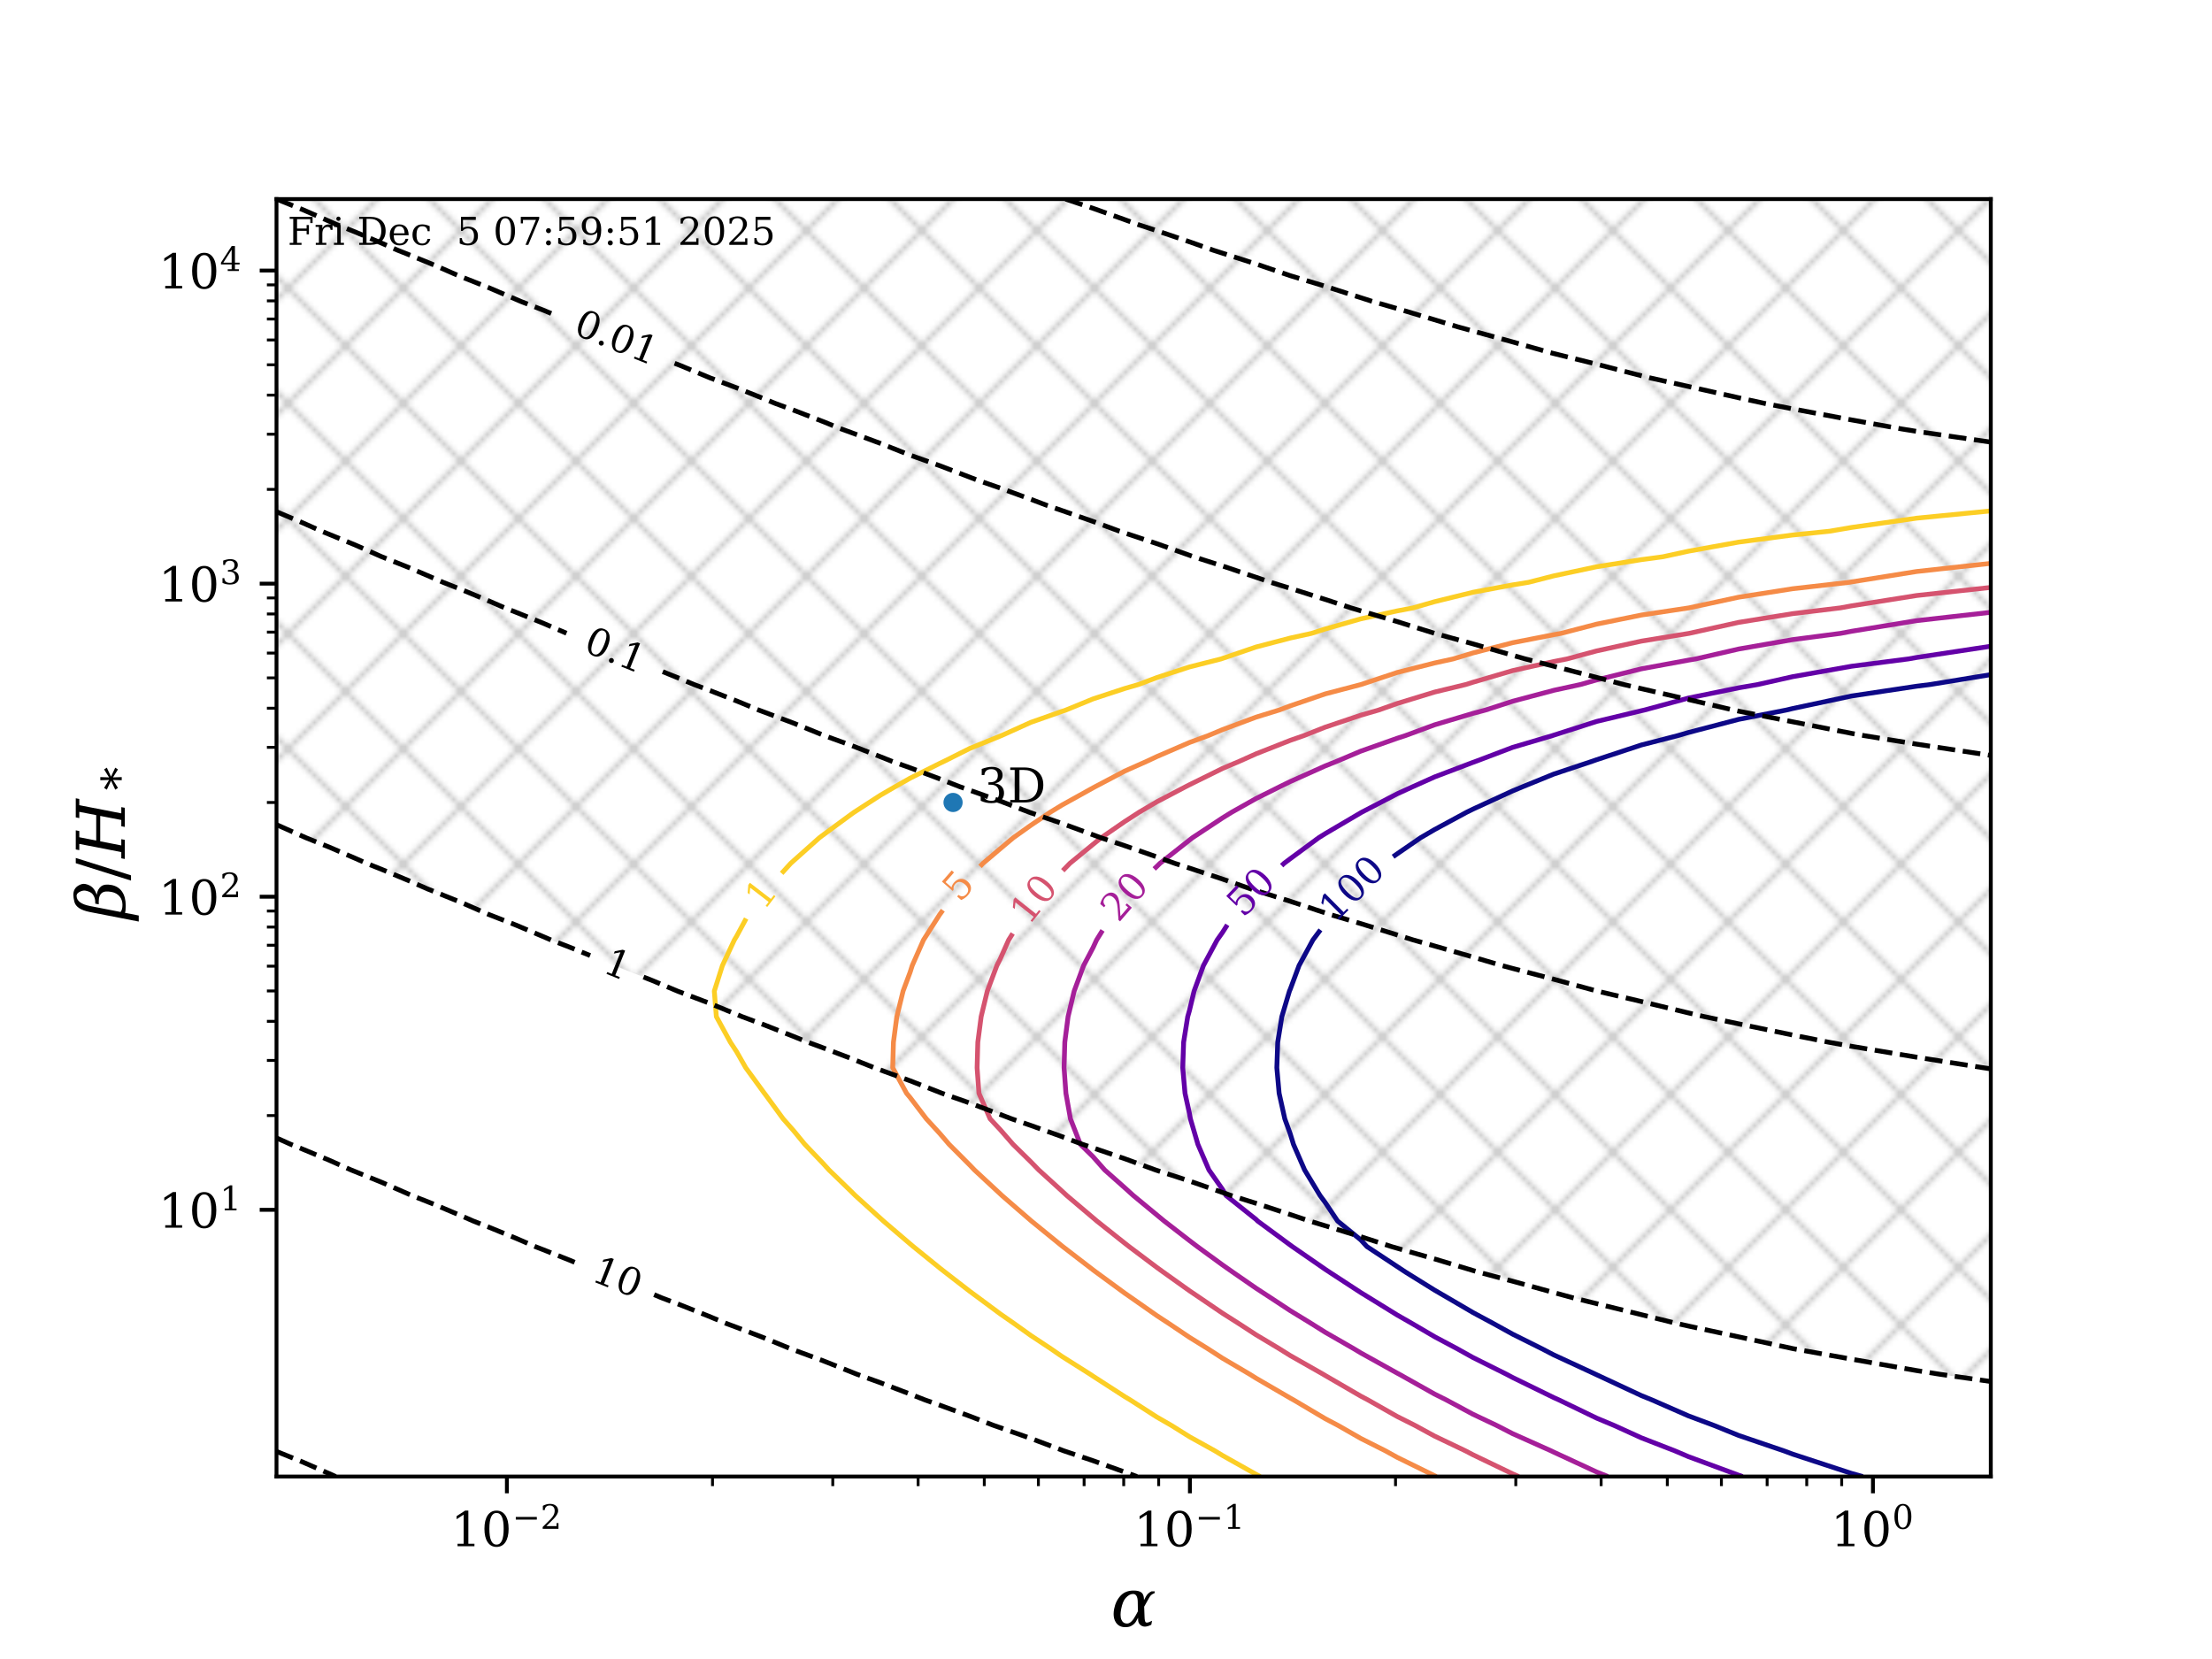 <?xml version="1.0" encoding="utf-8" standalone="no"?>
<!DOCTYPE svg PUBLIC "-//W3C//DTD SVG 1.1//EN"
  "http://www.w3.org/Graphics/SVG/1.1/DTD/svg11.dtd">
<!-- Created with matplotlib (https://matplotlib.org/) -->
<svg height="345.6pt" version="1.1" viewBox="0 0 460.8 345.6" width="460.8pt" xmlns="http://www.w3.org/2000/svg" xmlns:xlink="http://www.w3.org/1999/xlink">
 <defs>
  <style type="text/css">*{stroke-linecap:butt;stroke-linejoin:round;}</style>
 </defs>
 <g id="figure_1">
  <g id="patch_1">
   <path d="M 0 345.6 
L 460.8 345.6 
L 460.8 0 
L 0 0 
z
" style="fill:#ffffff;"/>
  </g>
  <g id="axes_1">
   <g id="patch_2">
    <path d="M 57.6 307.584 
L 414.72 307.584 
L 414.72 41.472 
L 57.6 41.472 
z
" style="fill:#ffffff;"/>
   </g>
   <g id="PathCollection_1">
    <path clip-path="url(#pdc8f34bbc0)" d="M 63.045 41.472 
L 68.513 41.472 
L 74 41.472 
L 79.506 41.472 
L 85.035 41.472 
L 90.587 41.472 
L 96.159 41.472 
L 101.757 41.472 
L 107.38 41.472 
L 113.03 41.472 
L 118.707 41.472 
L 124.416 41.472 
L 130.154 41.472 
L 135.924 41.472 
L 141.727 41.472 
L 147.566 41.472 
L 153.442 41.472 
L 159.357 41.472 
L 165.312 41.472 
L 171.311 41.472 
L 177.355 41.472 
L 183.447 41.472 
L 189.59 41.472 
L 195.786 41.472 
L 202.04 41.472 
L 208.354 41.472 
L 214.733 41.472 
L 221.181 41.472 
L 227.704 41.472 
L 234.307 41.472 
L 240.997 41.472 
L 247.782 41.472 
L 254.669 41.472 
L 261.669 41.472 
L 268.793 41.472 
L 276.056 41.472 
L 283.473 41.472 
L 291.062 41.472 
L 298.847 41.472 
L 306.855 41.472 
L 315.12 41.472 
L 323.683 41.472 
L 332.597 41.472 
L 341.928 41.472 
L 351.764 41.472 
L 362.219 41.472 
L 373.453 41.472 
L 385.692 41.472 
L 399.27 41.472 
L 414.72 41.472 
L 414.72 46.794 
L 414.72 52.116 
L 414.72 57.439 
L 414.72 62.761 
L 414.72 68.083 
L 414.72 73.405 
L 414.72 78.728 
L 414.72 84.05 
L 414.72 89.372 
L 414.72 94.694 
L 414.72 100.017 
L 414.72 105.339 
L 414.72 110.661 
L 414.72 115.983 
L 414.72 121.306 
L 414.72 126.628 
L 414.72 131.95 
L 414.72 137.272 
L 414.72 142.595 
L 414.72 147.917 
L 414.72 153.239 
L 414.72 158.561 
L 414.72 163.884 
L 414.72 169.206 
L 414.72 174.528 
L 414.72 179.85 
L 414.72 185.172 
L 414.72 190.495 
L 414.72 195.817 
L 414.72 201.139 
L 414.72 206.461 
L 414.72 211.784 
L 414.72 217.106 
L 414.72 222.428 
L 414.72 227.75 
L 414.72 233.073 
L 414.72 238.395 
L 414.72 243.717 
L 414.72 249.039 
L 414.72 254.362 
L 414.72 259.684 
L 414.72 265.006 
L 414.72 270.328 
L 414.72 275.651 
L 414.72 280.973 
L 414.72 286.295 
L 414.72 287.793 
L 404.19 286.295 
L 399.27 285.517 
L 385.692 283.135 
L 373.646 280.973 
L 373.453 280.934 
L 362.219 278.494 
L 351.764 276.246 
L 349.096 275.651 
L 341.928 273.87 
L 332.597 271.567 
L 327.571 270.328 
L 323.683 269.263 
L 315.12 266.904 
L 307.982 265.006 
L 306.855 264.673 
L 298.847 262.256 
L 291.062 260.03 
L 289.867 259.684 
L 283.473 257.625 
L 276.056 255.344 
L 272.807 254.362 
L 268.793 253.011 
L 261.669 250.675 
L 256.459 249.039 
L 254.669 248.415 
L 247.782 246.021 
L 240.997 243.815 
L 240.698 243.717 
L 234.307 241.383 
L 227.704 239.124 
L 225.539 238.395 
L 221.181 236.763 
L 214.733 234.448 
L 210.74 233.073 
L 208.354 232.159 
L 202.04 229.788 
L 196.241 227.75 
L 195.786 227.573 
L 189.59 225.144 
L 183.447 222.906 
L 182.122 222.428 
L 177.355 220.517 
L 171.311 218.224 
L 168.259 217.106 
L 165.312 215.906 
L 159.357 213.558 
L 154.582 211.784 
L 153.442 211.313 
L 147.566 208.907 
L 141.727 206.69 
L 141.122 206.461 
L 135.924 204.273 
L 130.154 202.002 
L 127.9 201.139 
L 124.416 199.656 
L 118.707 197.33 
L 114.799 195.817 
L 113.03 195.056 
L 107.38 192.673 
L 101.805 190.495 
L 101.757 190.474 
L 96.159 188.032 
L 90.587 185.783 
L 89.044 185.172 
L 85.035 183.408 
L 79.506 181.104 
L 76.364 179.85 
L 74 178.802 
L 68.513 176.441 
L 63.752 174.528 
L 63.045 174.212 
L 57.6 171.794 
L 57.6 169.206 
L 57.6 163.884 
L 57.6 158.561 
L 57.6 153.239 
L 57.6 147.917 
L 57.6 142.595 
L 57.6 137.272 
L 57.6 131.95 
L 57.6 126.628 
L 57.6 121.306 
L 57.6 115.983 
L 57.6 110.661 
L 57.6 105.339 
L 57.6 100.017 
L 57.6 94.694 
L 57.6 89.372 
L 57.6 84.05 
L 57.6 78.728 
L 57.6 73.405 
L 57.6 68.083 
L 57.6 62.761 
L 57.6 57.439 
L 57.6 52.116 
L 57.6 46.794 
L 57.6 41.472 
z
" style="fill:url(#h9674d4e96c);fill-opacity:0.2;"/>
   </g>
   <g id="matplotlib.axis_1">
    <g id="xtick_1">
     <g id="line2d_1">
      <defs>
       <path d="M 0 0 
L 0 3.5 
" id="maedacd4c86" style="stroke:#000000;stroke-width:0.8;"/>
      </defs>
      <g>
       <use style="stroke:#000000;stroke-width:0.8;" x="105.594" xlink:href="#maedacd4c86" y="307.584"/>
      </g>
     </g>
     <g id="text_1">
      <!-- $10^{-2}$ -->
      <g transform="translate(93.894 322.182)scale(0.1 -0.1)">
       <defs>
        <path d="M 14.203 0 
L 14.203 5.172 
L 26.906 5.172 
L 26.906 65.828 
L 12.203 56.297 
L 12.203 62.703 
L 29.984 74.219 
L 36.719 74.219 
L 36.719 5.172 
L 49.422 5.172 
L 49.422 0 
z
" id="DejaVuSerif-49"/>
        <path d="M 31.781 3.422 
Q 39.266 3.422 42.969 11.625 
Q 46.688 19.828 46.688 36.375 
Q 46.688 52.984 42.969 61.188 
Q 39.266 69.391 31.781 69.391 
Q 24.312 69.391 20.594 61.188 
Q 16.891 52.984 16.891 36.375 
Q 16.891 19.828 20.594 11.625 
Q 24.312 3.422 31.781 3.422 
z
M 31.781 -1.422 
Q 19.922 -1.422 13.25 8.531 
Q 6.594 18.5 6.594 36.375 
Q 6.594 54.297 13.25 64.25 
Q 19.922 74.219 31.781 74.219 
Q 43.703 74.219 50.344 64.25 
Q 56.984 54.297 56.984 36.375 
Q 56.984 18.5 50.344 8.531 
Q 43.703 -1.422 31.781 -1.422 
z
" id="DejaVuSerif-48"/>
        <path d="M 10.594 35.297 
L 73.188 35.297 
L 73.188 27.391 
L 10.594 27.391 
z
" id="DejaVuSerif-8722"/>
        <path d="M 12.797 55.516 
L 7.328 55.516 
L 7.328 68.5 
Q 12.547 71.297 17.844 72.75 
Q 23.141 74.219 28.219 74.219 
Q 39.594 74.219 46.188 68.703 
Q 52.781 63.188 52.781 53.719 
Q 52.781 43.016 37.844 28.125 
Q 36.672 27 36.078 26.422 
L 17.672 8.016 
L 48.094 8.016 
L 48.094 17 
L 53.812 17 
L 53.812 0 
L 6.781 0 
L 6.781 5.328 
L 28.906 27.391 
Q 36.234 34.719 39.359 40.844 
Q 42.484 46.969 42.484 53.719 
Q 42.484 61.078 38.641 65.234 
Q 34.812 69.391 28.078 69.391 
Q 21.094 69.391 17.281 65.922 
Q 13.484 62.453 12.797 55.516 
z
" id="DejaVuSerif-50"/>
       </defs>
       <use transform="translate(0 0.713)" xlink:href="#DejaVuSerif-49"/>
       <use transform="translate(63.623 0.713)" xlink:href="#DejaVuSerif-48"/>
       <use transform="translate(128.154 37.047)scale(0.7)" xlink:href="#DejaVuSerif-8722"/>
       <use transform="translate(186.807 37.047)scale(0.7)" xlink:href="#DejaVuSerif-50"/>
      </g>
     </g>
    </g>
    <g id="xtick_2">
     <g id="line2d_2">
      <g>
       <use style="stroke:#000000;stroke-width:0.8;" x="247.88" xlink:href="#maedacd4c86" y="307.584"/>
      </g>
     </g>
     <g id="text_2">
      <!-- $10^{-1}$ -->
      <g transform="translate(236.18 322.182)scale(0.1 -0.1)">
       <use transform="translate(0 0.713)" xlink:href="#DejaVuSerif-49"/>
       <use transform="translate(63.623 0.713)" xlink:href="#DejaVuSerif-48"/>
       <use transform="translate(128.154 37.047)scale(0.7)" xlink:href="#DejaVuSerif-8722"/>
       <use transform="translate(186.807 37.047)scale(0.7)" xlink:href="#DejaVuSerif-49"/>
      </g>
     </g>
    </g>
    <g id="xtick_3">
     <g id="line2d_3">
      <g>
       <use style="stroke:#000000;stroke-width:0.8;" x="390.167" xlink:href="#maedacd4c86" y="307.584"/>
      </g>
     </g>
     <g id="text_3">
      <!-- $10^{0}$ -->
      <g transform="translate(381.367 322.182)scale(0.1 -0.1)">
       <use transform="translate(0 0.713)" xlink:href="#DejaVuSerif-49"/>
       <use transform="translate(63.623 0.713)" xlink:href="#DejaVuSerif-48"/>
       <use transform="translate(128.154 37.047)scale(0.7)" xlink:href="#DejaVuSerif-48"/>
      </g>
     </g>
    </g>
    <g id="xtick_4">
     <g id="line2d_4">
      <defs>
       <path d="M 0 0 
L 0 2 
" id="mc3079b7731" style="stroke:#000000;stroke-width:0.6;"/>
      </defs>
      <g>
       <use style="stroke:#000000;stroke-width:0.6;" x="148.426" xlink:href="#mc3079b7731" y="307.584"/>
      </g>
     </g>
    </g>
    <g id="xtick_5">
     <g id="line2d_5">
      <g>
       <use style="stroke:#000000;stroke-width:0.6;" x="173.482" xlink:href="#mc3079b7731" y="307.584"/>
      </g>
     </g>
    </g>
    <g id="xtick_6">
     <g id="line2d_6">
      <g>
       <use style="stroke:#000000;stroke-width:0.6;" x="191.259" xlink:href="#mc3079b7731" y="307.584"/>
      </g>
     </g>
    </g>
    <g id="xtick_7">
     <g id="line2d_7">
      <g>
       <use style="stroke:#000000;stroke-width:0.6;" x="205.048" xlink:href="#mc3079b7731" y="307.584"/>
      </g>
     </g>
    </g>
    <g id="xtick_8">
     <g id="line2d_8">
      <g>
       <use style="stroke:#000000;stroke-width:0.6;" x="216.314" xlink:href="#mc3079b7731" y="307.584"/>
      </g>
     </g>
    </g>
    <g id="xtick_9">
     <g id="line2d_9">
      <g>
       <use style="stroke:#000000;stroke-width:0.6;" x="225.84" xlink:href="#mc3079b7731" y="307.584"/>
      </g>
     </g>
    </g>
    <g id="xtick_10">
     <g id="line2d_10">
      <g>
       <use style="stroke:#000000;stroke-width:0.6;" x="234.091" xlink:href="#mc3079b7731" y="307.584"/>
      </g>
     </g>
    </g>
    <g id="xtick_11">
     <g id="line2d_11">
      <g>
       <use style="stroke:#000000;stroke-width:0.6;" x="241.37" xlink:href="#mc3079b7731" y="307.584"/>
      </g>
     </g>
    </g>
    <g id="xtick_12">
     <g id="line2d_12">
      <g>
       <use style="stroke:#000000;stroke-width:0.6;" x="290.713" xlink:href="#mc3079b7731" y="307.584"/>
      </g>
     </g>
    </g>
    <g id="xtick_13">
     <g id="line2d_13">
      <g>
       <use style="stroke:#000000;stroke-width:0.6;" x="315.768" xlink:href="#mc3079b7731" y="307.584"/>
      </g>
     </g>
    </g>
    <g id="xtick_14">
     <g id="line2d_14">
      <g>
       <use style="stroke:#000000;stroke-width:0.6;" x="333.546" xlink:href="#mc3079b7731" y="307.584"/>
      </g>
     </g>
    </g>
    <g id="xtick_15">
     <g id="line2d_15">
      <g>
       <use style="stroke:#000000;stroke-width:0.6;" x="347.335" xlink:href="#mc3079b7731" y="307.584"/>
      </g>
     </g>
    </g>
    <g id="xtick_16">
     <g id="line2d_16">
      <g>
       <use style="stroke:#000000;stroke-width:0.6;" x="358.601" xlink:href="#mc3079b7731" y="307.584"/>
      </g>
     </g>
    </g>
    <g id="xtick_17">
     <g id="line2d_17">
      <g>
       <use style="stroke:#000000;stroke-width:0.6;" x="368.127" xlink:href="#mc3079b7731" y="307.584"/>
      </g>
     </g>
    </g>
    <g id="xtick_18">
     <g id="line2d_18">
      <g>
       <use style="stroke:#000000;stroke-width:0.6;" x="376.378" xlink:href="#mc3079b7731" y="307.584"/>
      </g>
     </g>
    </g>
    <g id="xtick_19">
     <g id="line2d_19">
      <g>
       <use style="stroke:#000000;stroke-width:0.6;" x="383.657" xlink:href="#mc3079b7731" y="307.584"/>
      </g>
     </g>
    </g>
    <g id="text_4">
     <!-- $\alpha$ -->
     <g transform="translate(231.4 338.9)scale(0.14 -0.14)">
      <defs>
       <path d="M 40.578 12.797 
L 37.594 7.375 
Q 35.297 3.219 30.078 0.484 
Q 26.859 -1.219 21.688 -1.219 
Q 21.531 -1.219 21.391 -1.219 
Q 11.766 -1.172 7.234 6.344 
Q 4.203 11.375 4.203 18.359 
Q 4.203 22.016 5.031 26.172 
Q 7.375 38.141 14.891 45.953 
Q 21.969 53.266 33.938 53.266 
Q 42.391 53.266 45.953 50 
Q 49.125 47.078 49.312 40.828 
L 49.359 39.016 
L 52.297 44.438 
Q 55.078 49.562 60.594 52.094 
L 65.531 52.094 
L 64.938 49.219 
Q 59.969 47.75 57.422 43.172 
L 49.656 29.297 
L 50.203 14.359 
Q 50.438 6.688 52.156 5.859 
Q 52.734 5.562 53.656 5.562 
Q 56.297 5.562 61.375 8.297 
L 60.25 2.391 
Q 54.828 -0.391 50.688 -0.391 
Q 46.344 -0.391 43.406 2.641 
Q 40.766 5.375 40.672 9.328 
z
M 40.328 22.359 
L 40.094 36.719 
Q 39.844 48.141 33.109 48.188 
Q 27.547 48.188 22.172 42.234 
Q 17.672 37.312 15.484 25.984 
Q 14.5 21.047 14.5 17.234 
Q 14.5 12.703 15.875 9.719 
Q 18.359 4.156 24.219 4.156 
Q 30.672 4.156 37.25 16.609 
z
" id="DejaVuSerif-Italic-945"/>
      </defs>
      <use transform="translate(0 0.734)" xlink:href="#DejaVuSerif-Italic-945"/>
     </g>
    </g>
   </g>
   <g id="matplotlib.axis_2">
    <g id="ytick_1">
     <g id="line2d_20">
      <defs>
       <path d="M 0 0 
L -3.5 0 
" id="m9b065143d2" style="stroke:#000000;stroke-width:0.8;"/>
      </defs>
      <g>
       <use style="stroke:#000000;stroke-width:0.8;" x="57.6" xlink:href="#m9b065143d2" y="252.026"/>
      </g>
     </g>
     <g id="text_5">
      <!-- $10^{1}$ -->
      <g transform="translate(33 255.825)scale(0.1 -0.1)">
       <use transform="translate(0 0.713)" xlink:href="#DejaVuSerif-49"/>
       <use transform="translate(63.623 0.713)" xlink:href="#DejaVuSerif-48"/>
       <use transform="translate(128.154 37.047)scale(0.7)" xlink:href="#DejaVuSerif-49"/>
      </g>
     </g>
    </g>
    <g id="ytick_2">
     <g id="line2d_21">
      <g>
       <use style="stroke:#000000;stroke-width:0.8;" x="57.6" xlink:href="#m9b065143d2" y="186.802"/>
      </g>
     </g>
     <g id="text_6">
      <!-- $10^{2}$ -->
      <g transform="translate(33 190.601)scale(0.1 -0.1)">
       <use transform="translate(0 0.713)" xlink:href="#DejaVuSerif-49"/>
       <use transform="translate(63.623 0.713)" xlink:href="#DejaVuSerif-48"/>
       <use transform="translate(128.154 37.047)scale(0.7)" xlink:href="#DejaVuSerif-50"/>
      </g>
     </g>
    </g>
    <g id="ytick_3">
     <g id="line2d_22">
      <g>
       <use style="stroke:#000000;stroke-width:0.8;" x="57.6" xlink:href="#m9b065143d2" y="121.579"/>
      </g>
     </g>
     <g id="text_7">
      <!-- $10^{3}$ -->
      <g transform="translate(33 125.378)scale(0.1 -0.1)">
       <defs>
        <path d="M 9.719 69.828 
Q 15.438 71.969 20.672 73.094 
Q 25.922 74.219 30.516 74.219 
Q 41.219 74.219 47.219 69.594 
Q 53.219 64.984 53.219 56.781 
Q 53.219 50.203 49.062 45.781 
Q 44.922 41.359 37.312 39.797 
Q 46.297 38.531 51.25 33.281 
Q 56.203 28.031 56.203 19.672 
Q 56.203 9.469 49.344 4.016 
Q 42.484 -1.422 29.594 -1.422 
Q 23.875 -1.422 18.422 -0.188 
Q 12.984 1.031 7.625 3.516 
L 7.625 17.672 
L 13.094 17.672 
Q 13.578 10.641 17.828 7.031 
Q 22.078 3.422 29.781 3.422 
Q 37.25 3.422 41.578 7.734 
Q 45.906 12.062 45.906 19.578 
Q 45.906 28.172 41.453 32.594 
Q 37.016 37.016 28.422 37.016 
L 23.781 37.016 
L 23.781 42 
L 26.219 42 
Q 34.766 42 39.031 45.531 
Q 43.312 49.078 43.312 56.203 
Q 43.312 62.594 39.797 65.984 
Q 36.281 69.391 29.688 69.391 
Q 23.094 69.391 19.453 66.266 
Q 15.828 63.141 15.188 56.984 
L 9.719 56.984 
z
" id="DejaVuSerif-51"/>
       </defs>
       <use transform="translate(0 0.713)" xlink:href="#DejaVuSerif-49"/>
       <use transform="translate(63.623 0.713)" xlink:href="#DejaVuSerif-48"/>
       <use transform="translate(128.154 37.047)scale(0.7)" xlink:href="#DejaVuSerif-51"/>
      </g>
     </g>
    </g>
    <g id="ytick_4">
     <g id="line2d_23">
      <g>
       <use style="stroke:#000000;stroke-width:0.8;" x="57.6" xlink:href="#m9b065143d2" y="56.355"/>
      </g>
     </g>
     <g id="text_8">
      <!-- $10^{4}$ -->
      <g transform="translate(33 60.154)scale(0.1 -0.1)">
       <defs>
        <path d="M 34.906 24.703 
L 34.906 63.484 
L 10.016 24.703 
z
M 56.391 0 
L 23.188 0 
L 23.188 5.172 
L 34.906 5.172 
L 34.906 19.484 
L 3.078 19.484 
L 3.078 24.812 
L 35.016 74.219 
L 44.672 74.219 
L 44.672 24.703 
L 58.594 24.703 
L 58.594 19.484 
L 44.672 19.484 
L 44.672 5.172 
L 56.391 5.172 
z
" id="DejaVuSerif-52"/>
       </defs>
       <use transform="translate(0 0.713)" xlink:href="#DejaVuSerif-49"/>
       <use transform="translate(63.623 0.713)" xlink:href="#DejaVuSerif-48"/>
       <use transform="translate(128.154 37.047)scale(0.7)" xlink:href="#DejaVuSerif-52"/>
      </g>
     </g>
    </g>
    <g id="ytick_5">
     <g id="line2d_24">
      <defs>
       <path d="M 0 0 
L -2 0 
" id="ma722e36b66" style="stroke:#000000;stroke-width:0.6;"/>
      </defs>
      <g>
       <use style="stroke:#000000;stroke-width:0.6;" x="57.6" xlink:href="#ma722e36b66" y="232.391"/>
      </g>
     </g>
    </g>
    <g id="ytick_6">
     <g id="line2d_25">
      <g>
       <use style="stroke:#000000;stroke-width:0.6;" x="57.6" xlink:href="#ma722e36b66" y="220.906"/>
      </g>
     </g>
    </g>
    <g id="ytick_7">
     <g id="line2d_26">
      <g>
       <use style="stroke:#000000;stroke-width:0.6;" x="57.6" xlink:href="#ma722e36b66" y="212.757"/>
      </g>
     </g>
    </g>
    <g id="ytick_8">
     <g id="line2d_27">
      <g>
       <use style="stroke:#000000;stroke-width:0.6;" x="57.6" xlink:href="#ma722e36b66" y="206.436"/>
      </g>
     </g>
    </g>
    <g id="ytick_9">
     <g id="line2d_28">
      <g>
       <use style="stroke:#000000;stroke-width:0.6;" x="57.6" xlink:href="#ma722e36b66" y="201.272"/>
      </g>
     </g>
    </g>
    <g id="ytick_10">
     <g id="line2d_29">
      <g>
       <use style="stroke:#000000;stroke-width:0.6;" x="57.6" xlink:href="#ma722e36b66" y="196.905"/>
      </g>
     </g>
    </g>
    <g id="ytick_11">
     <g id="line2d_30">
      <g>
       <use style="stroke:#000000;stroke-width:0.6;" x="57.6" xlink:href="#ma722e36b66" y="193.123"/>
      </g>
     </g>
    </g>
    <g id="ytick_12">
     <g id="line2d_31">
      <g>
       <use style="stroke:#000000;stroke-width:0.6;" x="57.6" xlink:href="#ma722e36b66" y="189.787"/>
      </g>
     </g>
    </g>
    <g id="ytick_13">
     <g id="line2d_32">
      <g>
       <use style="stroke:#000000;stroke-width:0.6;" x="57.6" xlink:href="#ma722e36b66" y="167.168"/>
      </g>
     </g>
    </g>
    <g id="ytick_14">
     <g id="line2d_33">
      <g>
       <use style="stroke:#000000;stroke-width:0.6;" x="57.6" xlink:href="#ma722e36b66" y="155.683"/>
      </g>
     </g>
    </g>
    <g id="ytick_15">
     <g id="line2d_34">
      <g>
       <use style="stroke:#000000;stroke-width:0.6;" x="57.6" xlink:href="#ma722e36b66" y="147.534"/>
      </g>
     </g>
    </g>
    <g id="ytick_16">
     <g id="line2d_35">
      <g>
       <use style="stroke:#000000;stroke-width:0.6;" x="57.6" xlink:href="#ma722e36b66" y="141.213"/>
      </g>
     </g>
    </g>
    <g id="ytick_17">
     <g id="line2d_36">
      <g>
       <use style="stroke:#000000;stroke-width:0.6;" x="57.6" xlink:href="#ma722e36b66" y="136.048"/>
      </g>
     </g>
    </g>
    <g id="ytick_18">
     <g id="line2d_37">
      <g>
       <use style="stroke:#000000;stroke-width:0.6;" x="57.6" xlink:href="#ma722e36b66" y="131.682"/>
      </g>
     </g>
    </g>
    <g id="ytick_19">
     <g id="line2d_38">
      <g>
       <use style="stroke:#000000;stroke-width:0.6;" x="57.6" xlink:href="#ma722e36b66" y="127.899"/>
      </g>
     </g>
    </g>
    <g id="ytick_20">
     <g id="line2d_39">
      <g>
       <use style="stroke:#000000;stroke-width:0.6;" x="57.6" xlink:href="#ma722e36b66" y="124.563"/>
      </g>
     </g>
    </g>
    <g id="ytick_21">
     <g id="line2d_40">
      <g>
       <use style="stroke:#000000;stroke-width:0.6;" x="57.6" xlink:href="#ma722e36b66" y="101.944"/>
      </g>
     </g>
    </g>
    <g id="ytick_22">
     <g id="line2d_41">
      <g>
       <use style="stroke:#000000;stroke-width:0.6;" x="57.6" xlink:href="#ma722e36b66" y="90.459"/>
      </g>
     </g>
    </g>
    <g id="ytick_23">
     <g id="line2d_42">
      <g>
       <use style="stroke:#000000;stroke-width:0.6;" x="57.6" xlink:href="#ma722e36b66" y="82.31"/>
      </g>
     </g>
    </g>
    <g id="ytick_24">
     <g id="line2d_43">
      <g>
       <use style="stroke:#000000;stroke-width:0.6;" x="57.6" xlink:href="#ma722e36b66" y="75.989"/>
      </g>
     </g>
    </g>
    <g id="ytick_25">
     <g id="line2d_44">
      <g>
       <use style="stroke:#000000;stroke-width:0.6;" x="57.6" xlink:href="#ma722e36b66" y="70.825"/>
      </g>
     </g>
    </g>
    <g id="ytick_26">
     <g id="line2d_45">
      <g>
       <use style="stroke:#000000;stroke-width:0.6;" x="57.6" xlink:href="#ma722e36b66" y="66.458"/>
      </g>
     </g>
    </g>
    <g id="ytick_27">
     <g id="line2d_46">
      <g>
       <use style="stroke:#000000;stroke-width:0.6;" x="57.6" xlink:href="#ma722e36b66" y="62.676"/>
      </g>
     </g>
    </g>
    <g id="ytick_28">
     <g id="line2d_47">
      <g>
       <use style="stroke:#000000;stroke-width:0.6;" x="57.6" xlink:href="#ma722e36b66" y="59.34"/>
      </g>
     </g>
    </g>
    <g id="text_9">
     <!-- $ \beta/H_* $ -->
     <g transform="translate(26.06 191.538)rotate(-90)scale(0.14 -0.14)">
      <defs>
       <path d="M 11.141 6.297 
Q 14.5 3.422 21.688 3.422 
Q 29.156 3.422 34.297 7.734 
Q 39.453 12.062 40.922 19.578 
Q 42.922 29.781 39.312 34.188 
Q 35.641 38.719 27.156 38.719 
L 22.516 38.719 
L 23.531 43.953 
L 25.984 43.953 
Q 32.172 43.953 37.156 47.469 
Q 41.266 50.438 42.781 58.203 
Q 43.406 61.578 41.891 65.438 
Q 39.359 71.828 34.812 71.688 
Q 23.781 71.344 20.016 51.859 
z
M -3.125 -20.797 
L 11.031 51.859 
Q 14.984 72.312 26.469 75.047 
Q 32.625 76.516 36.625 76.516 
Q 45.75 76.516 50.203 69.344 
Q 53.766 63.672 52.781 58.797 
Q 51.422 51.859 47.219 47.75 
Q 43.062 43.703 36.625 41.75 
Q 45.266 40.484 49.266 35.156 
Q 53.219 29.891 51.234 19.672 
Q 49.266 9.469 41.328 4.016 
Q 33.406 -1.422 20.516 -1.422 
Q 12.594 -1.422 9.859 -0.297 
L 5.859 -20.797 
z
" id="DejaVuSerif-Italic-946"/>
       <path d="M 25.875 72.906 
L 33.688 72.906 
L 7.812 -9.281 
L 0 -9.281 
z
" id="DejaVuSerif-47"/>
       <path d="M -1.516 0 
L -0.531 5.172 
L 8.734 5.172 
L 20.906 67.672 
L 11.625 67.672 
L 12.641 72.906 
L 41.109 72.906 
L 40.094 67.672 
L 30.812 67.672 
L 25.922 42.484 
L 63.719 42.484 
L 68.609 67.672 
L 59.328 67.672 
L 60.359 72.906 
L 88.812 72.906 
L 87.797 67.672 
L 78.516 67.672 
L 66.359 5.172 
L 75.641 5.172 
L 74.656 0 
L 46.188 0 
L 47.172 5.172 
L 56.5 5.172 
L 62.547 36.531 
L 24.75 36.531 
L 18.656 5.172 
L 27.938 5.172 
L 26.953 0 
z
" id="DejaVuSerif-Italic-72"/>
       <path d="M 48.391 60.406 
L 29.297 51.516 
L 48.391 42.484 
L 44.672 36.719 
L 27.688 47.312 
L 28.328 28.719 
L 21.688 28.719 
L 22.312 47.312 
L 5.328 36.719 
L 1.609 42.484 
L 20.703 51.422 
L 1.609 60.406 
L 5.328 66.219 
L 22.312 55.609 
L 21.688 74.219 
L 28.328 74.219 
L 27.688 55.609 
L 44.672 66.219 
z
" id="DejaVuSerif-42"/>
      </defs>
      <use transform="translate(0 0.484)" xlink:href="#DejaVuSerif-Italic-946"/>
      <use transform="translate(57.812 0.484)" xlink:href="#DejaVuSerif-47"/>
      <use transform="translate(91.504 0.484)" xlink:href="#DejaVuSerif-Italic-72"/>
      <use transform="translate(191.986 -15.088)scale(0.7)" xlink:href="#DejaVuSerif-42"/>
     </g>
    </g>
   </g>
   <g id="LineCollection_1">
    <path clip-path="url(#pdc8f34bbc0)" d="M 262.524 307.584 
L 261.669 307.133 
L 254.669 303.199 
L 253.13 302.262 
L 247.782 299.291 
L 244.022 296.94 
L 240.997 295.198 
L 235.429 291.617 
L 234.307 290.946 
L 227.704 286.682 
L 227.127 286.295 
L 221.181 282.538 
L 218.917 280.973 
L 214.733 278.204 
L 211.161 275.651 
L 208.354 273.696 
L 203.817 270.328 
L 202.04 269.019 
L 196.855 265.006 
L 195.786 264.167 
L 190.259 259.684 
L 189.59 259.12 
L 184.024 254.362 
L 183.447 253.835 
L 178.16 249.039 
L 177.355 248.238 
L 172.692 243.717 
L 171.311 242.203 
L 167.664 238.395 
L 165.312 235.53 
L 163.145 233.073 
L 159.357 227.901 
L 159.235 227.75 
L 155.355 222.428 
L 153.442 219.08 
L 152.146 217.106 
L 149.23 211.784 
L 148.803 206.461 
L 150.495 201.139 
L 152.975 195.817 
L 153.442 195.044 
L 155.439 191.348 
" style="fill:none;stroke:#fcce25;"/>
    <path clip-path="url(#pdc8f34bbc0)" d="M 162.83 181.929 
L 164.72 179.85 
L 165.312 179.318 
L 170.68 174.528 
L 171.311 174.049 
L 177.355 169.608 
L 177.921 169.206 
L 183.447 165.632 
L 186.468 163.884 
L 189.59 162.113 
L 195.786 159.015 
L 196.742 158.561 
L 202.04 155.903 
L 208.354 153.344 
L 208.619 153.239 
L 214.733 150.482 
L 221.181 148.207 
L 222.043 147.917 
L 227.704 145.594 
L 234.307 143.423 
L 237.163 142.595 
L 240.997 141.148 
L 247.782 138.938 
L 254.355 137.272 
L 254.669 137.163 
L 261.669 134.779 
L 268.793 132.915 
L 273.185 131.95 
L 276.056 131.034 
L 283.473 128.918 
L 291.062 127.262 
L 294.397 126.628 
L 298.847 125.345 
L 306.855 123.379 
L 315.12 121.841 
L 318.425 121.306 
L 323.683 119.962 
L 332.597 118.066 
L 341.928 116.583 
L 346.411 115.983 
L 351.764 114.817 
L 362.219 112.928 
L 373.453 111.451 
L 381.141 110.661 
L 385.692 109.878 
L 399.27 107.944 
L 414.72 106.43 
" style="fill:none;stroke:#fcce25;"/>
   </g>
   <g id="LineCollection_2">
    <path clip-path="url(#pdc8f34bbc0)" d="M 299.205 307.584 
L 298.847 307.416 
L 291.062 303.592 
L 288.656 302.262 
L 283.473 299.649 
L 278.737 296.94 
L 276.056 295.528 
L 269.454 291.617 
L 268.793 291.253 
L 261.669 287.108 
L 260.367 286.295 
L 254.669 282.939 
L 251.63 280.973 
L 247.782 278.589 
L 243.411 275.651 
L 240.997 274.071 
L 235.656 270.328 
L 234.307 269.39 
L 228.326 265.006 
L 227.704 264.544 
L 221.396 259.684 
L 221.181 259.512 
L 214.857 254.362 
L 214.733 254.254 
L 208.714 249.039 
L 208.354 248.697 
L 202.988 243.717 
L 202.04 242.722 
L 197.719 238.395 
L 195.786 236.136 
L 192.975 233.073 
L 189.59 228.631 
L 188.854 227.75 
L 185.967 222.428 
L 186.121 217.106 
L 186.824 211.784 
L 188.128 206.461 
L 189.59 202.544 
L 190.035 201.139 
L 192.377 195.817 
L 195.766 190.495 
L 195.786 190.469 
L 196.411 189.618 
" style="fill:none;stroke:#f58b47;"/>
    <path clip-path="url(#pdc8f34bbc0)" d="M 204.163 180.492 
L 204.767 179.85 
L 208.354 176.813 
L 211.076 174.528 
L 214.733 171.922 
L 218.779 169.206 
L 221.181 167.738 
L 227.704 164.117 
L 228.138 163.884 
L 234.307 160.629 
L 238.963 158.561 
L 240.997 157.607 
L 247.782 154.677 
L 251.697 153.239 
L 254.669 151.998 
L 261.669 149.392 
L 266.459 147.917 
L 268.793 147.04 
L 276.056 144.554 
L 283.473 142.609 
L 283.531 142.595 
L 291.062 140.089 
L 298.847 138.111 
L 302.693 137.272 
L 306.855 136.021 
L 315.12 133.886 
L 323.683 132.216 
L 325.171 131.95 
L 332.597 130.02 
L 341.928 128.124 
L 351.764 126.641 
L 351.858 126.628 
L 362.219 124.403 
L 373.453 122.642 
L 385.239 121.306 
L 385.692 121.225 
L 399.27 119.054 
L 414.72 117.356 
" style="fill:none;stroke:#f58b47;"/>
   </g>
   <g id="LineCollection_3">
    <path clip-path="url(#pdc8f34bbc0)" d="M 316.374 307.584 
L 315.12 307.033 
L 306.855 303.061 
L 305.33 302.262 
L 298.847 299.165 
L 294.764 296.94 
L 291.062 295.082 
L 284.949 291.617 
L 283.473 290.838 
L 276.056 286.532 
L 275.662 286.295 
L 268.793 282.397 
L 266.518 280.973 
L 261.669 278.069 
L 257.957 275.651 
L 254.669 273.565 
L 249.913 270.328 
L 247.782 268.888 
L 242.339 265.006 
L 240.997 264.035 
L 235.206 259.684 
L 234.307 258.982 
L 228.497 254.362 
L 227.704 253.688 
L 222.216 249.039 
L 221.181 248.077 
L 216.384 243.717 
L 214.733 242.02 
L 211.041 238.395 
L 208.354 235.317 
L 206.255 233.073 
L 203.932 227.75 
L 203.547 222.428 
L 203.698 217.106 
L 204.389 211.784 
L 205.673 206.461 
L 207.666 201.139 
L 208.354 199.788 
L 210.118 195.817 
L 210.967 194.463 
" style="fill:none;stroke:#d5536f;"/>
    <path clip-path="url(#pdc8f34bbc0)" d="M 221.393 181.374 
L 222.873 179.85 
L 227.704 175.89 
L 229.384 174.528 
L 234.307 171.139 
L 237.294 169.206 
L 240.997 167.025 
L 246.991 163.884 
L 247.782 163.478 
L 254.669 160.083 
L 258.254 158.561 
L 261.669 157.03 
L 268.793 154.226 
L 271.627 153.239 
L 276.056 151.485 
L 283.473 148.991 
L 287.187 147.917 
L 291.062 146.55 
L 298.847 144.171 
L 305.353 142.595 
L 306.855 142.121 
L 315.12 139.7 
L 323.683 137.806 
L 326.407 137.272 
L 332.597 135.601 
L 341.928 133.557 
L 351.764 131.959 
L 351.824 131.95 
L 362.219 129.647 
L 373.453 127.832 
L 383.418 126.628 
L 385.692 126.211 
L 399.27 124.056 
L 414.72 122.371 
" style="fill:none;stroke:#d5536f;"/>
   </g>
   <g id="LineCollection_4">
    <path clip-path="url(#pdc8f34bbc0)" d="M 334.951 307.584 
L 332.597 306.636 
L 323.683 302.509 
L 323.178 302.262 
L 315.12 298.662 
L 311.765 296.94 
L 306.855 294.619 
L 301.267 291.617 
L 298.847 290.407 
L 291.525 286.295 
L 291.062 286.05 
L 283.473 281.833 
L 282.042 280.973 
L 276.056 277.53 
L 273.064 275.651 
L 268.793 273.04 
L 264.672 270.328 
L 261.669 268.367 
L 256.808 265.006 
L 254.669 263.505 
L 249.432 259.684 
L 247.782 258.432 
L 242.523 254.362 
L 240.997 253.101 
L 236.08 249.039 
L 234.307 247.432 
L 230.121 243.717 
L 227.704 240.973 
L 225.071 238.395 
L 222.994 233.073 
L 222.048 227.75 
L 221.666 222.428 
L 221.816 217.106 
L 222.5 211.784 
L 223.769 206.461 
L 225.739 201.139 
L 227.704 197.406 
L 228.435 195.817 
L 229.679 193.815 
" style="fill:none;stroke:#a51f99;"/>
    <path clip-path="url(#pdc8f34bbc0)" d="M 240.442 181.015 
L 240.997 180.483 
L 241.637 179.85 
L 247.782 175.007 
L 248.398 174.528 
L 254.669 170.389 
L 256.582 169.206 
L 261.669 166.342 
L 266.596 163.884 
L 268.793 162.809 
L 276.056 159.56 
L 278.549 158.561 
L 283.473 156.478 
L 291.062 153.794 
L 292.77 153.239 
L 298.847 150.994 
L 306.855 148.607 
L 309.454 147.917 
L 315.12 146.082 
L 323.683 143.804 
L 329.242 142.595 
L 332.597 141.644 
L 341.928 139.327 
L 351.764 137.514 
L 353.212 137.272 
L 362.219 135.198 
L 373.453 133.243 
L 383.369 131.95 
L 385.692 131.51 
L 399.27 129.29 
L 414.72 127.553 
" style="fill:none;stroke:#a51f99;"/>
   </g>
   <g id="LineCollection_5">
    <path clip-path="url(#pdc8f34bbc0)" d="M 363.01 307.584 
L 362.219 307.319 
L 351.764 303.458 
L 348.96 302.262 
L 341.928 299.527 
L 336.239 296.94 
L 332.597 295.415 
L 324.727 291.617 
L 323.683 291.148 
L 315.12 286.963 
L 313.858 286.295 
L 306.855 282.802 
L 303.568 280.973 
L 298.847 278.458 
L 294.056 275.651 
L 291.062 273.943 
L 285.209 270.328 
L 283.473 269.264 
L 276.948 265.006 
L 276.056 264.415 
L 269.219 259.684 
L 268.793 259.378 
L 261.988 254.362 
L 261.669 254.039 
L 255.401 249.039 
L 254.669 247.766 
L 251.841 243.717 
L 249.547 238.395 
L 247.985 233.073 
L 247.782 231.948 
L 246.86 227.75 
L 246.386 222.428 
L 246.571 217.106 
L 247.422 211.784 
L 247.782 210.526 
L 248.75 206.461 
L 250.697 201.139 
L 253.551 195.817 
L 254.669 194.238 
L 255.674 192.665 
" style="fill:none;stroke:#6300a7;"/>
    <path clip-path="url(#pdc8f34bbc0)" d="M 266.988 180.327 
L 267.497 179.85 
L 268.793 178.877 
L 274.693 174.528 
L 276.056 173.675 
L 283.473 169.315 
L 283.664 169.206 
L 291.062 165.365 
L 294.306 163.884 
L 298.847 161.852 
L 306.855 158.811 
L 307.549 158.561 
L 315.12 155.687 
L 323.407 153.239 
L 323.683 153.146 
L 332.597 150.29 
L 341.928 148.057 
L 342.555 147.917 
L 351.764 145.41 
L 362.219 143.28 
L 366.185 142.595 
L 373.453 140.961 
L 385.692 138.793 
L 397.518 137.272 
L 399.27 136.962 
L 414.72 134.622 
" style="fill:none;stroke:#6300a7;"/>
   </g>
   <g id="LineCollection_6">
    <path clip-path="url(#pdc8f34bbc0)" d="M 388.044 307.584 
L 385.692 306.933 
L 373.453 302.922 
L 371.686 302.262 
L 362.219 299.038 
L 357.049 296.94 
L 351.764 294.965 
L 344.11 291.617 
L 341.928 290.729 
L 332.597 286.381 
L 332.421 286.295 
L 323.683 282.254 
L 321.222 280.973 
L 315.12 277.933 
L 310.984 275.651 
L 306.855 273.432 
L 301.552 270.328 
L 298.847 268.757 
L 292.814 265.006 
L 291.062 263.849 
L 284.754 259.684 
L 283.473 258.289 
L 278.643 254.362 
L 276.056 250.494 
L 274.981 249.039 
L 271.772 243.717 
L 269.456 238.395 
L 268.793 236.235 
L 267.648 233.073 
L 266.465 227.75 
L 265.988 222.428 
L 266.174 217.106 
L 267.03 211.784 
L 268.617 206.461 
L 268.793 206.053 
L 270.618 201.139 
L 273.497 195.817 
L 275.07 193.712 
" style="fill:none;stroke:#0d0887;"/>
    <path clip-path="url(#pdc8f34bbc0)" d="M 290.207 178.468 
L 291.062 177.866 
L 295.915 174.528 
L 298.847 172.816 
L 305.525 169.206 
L 306.855 168.552 
L 315.12 164.754 
L 317.216 163.884 
L 323.683 161.253 
L 331.758 158.561 
L 332.597 158.266 
L 341.928 155.192 
L 349.523 153.239 
L 351.764 152.584 
L 362.219 149.851 
L 372.117 147.917 
L 373.453 147.598 
L 385.692 144.991 
L 399.27 142.951 
L 402.111 142.595 
L 414.72 140.534 
" style="fill:none;stroke:#0d0887;"/>
   </g>
   <g id="LineCollection_7">
    <path clip-path="url(#pdc8f34bbc0)" d="M 221.986 41.472 
L 227.704 43.398 
L 234.307 45.76 
L 237.141 46.794 
L 240.997 48.061 
L 247.782 50.366 
L 252.717 52.116 
L 254.669 52.739 
L 261.669 54.99 
L 268.793 57.432 
L 268.814 57.439 
L 276.056 59.63 
L 283.473 62.014 
L 285.793 62.761 
L 291.062 64.286 
L 298.847 66.614 
L 303.664 68.083 
L 306.855 68.959 
L 315.12 71.231 
L 322.744 73.405 
L 323.683 73.647 
L 332.597 75.864 
L 341.928 78.271 
L 343.766 78.728 
L 351.764 80.514 
L 362.219 82.864 
L 367.673 84.05 
L 373.453 85.18 
L 385.692 87.474 
L 396.242 89.372 
L 399.27 89.862 
L 414.72 92.101 
" style="fill:none;stroke:#000000;stroke-dasharray:3.7,1.6;stroke-dashoffset:0;"/>
   </g>
   <g id="LineCollection_8">
    <path clip-path="url(#pdc8f34bbc0)" d="M 57.6 41.472 
L 63.045 43.669 
L 68.513 46.054 
L 70.176 46.794 
L 74 48.326 
L 79.506 50.653 
L 82.818 52.116 
L 85.035 52.998 
L 90.587 55.27 
L 95.533 57.439 
L 96.159 57.685 
L 101.757 59.904 
L 107.38 62.311 
L 108.421 62.761 
L 113.03 64.554 
L 116.057 65.807 
" style="fill:none;stroke:#000000;stroke-dasharray:3.7,1.6;stroke-dashoffset:0;"/>
    <path clip-path="url(#pdc8f34bbc0)" d="M 140.538 75.682 
L 141.727 76.141 
L 147.566 78.571 
L 147.943 78.728 
L 153.442 80.784 
L 159.357 83.157 
L 161.534 84.05 
L 165.312 85.444 
L 171.311 87.76 
L 175.3 89.372 
L 177.355 90.119 
L 183.447 92.38 
L 189.266 94.694 
L 189.59 94.81 
L 195.786 97.017 
L 202.04 99.413 
L 203.601 100.017 
L 208.354 101.671 
L 214.733 104.009 
L 218.243 105.339 
L 221.181 106.34 
L 227.704 108.623 
L 233.214 110.661 
L 234.307 111.025 
L 240.997 113.253 
L 247.782 115.671 
L 248.661 115.983 
L 254.669 117.9 
L 261.669 120.261 
L 264.716 121.306 
L 268.793 122.563 
L 276.056 124.867 
L 281.401 126.628 
L 283.473 127.242 
L 291.062 129.491 
L 298.847 131.933 
L 298.904 131.95 
L 306.855 134.132 
L 315.12 136.515 
L 317.774 137.272 
L 323.683 138.788 
L 332.597 141.115 
L 338.249 142.595 
L 341.928 143.461 
L 351.764 145.732 
L 361.114 147.917 
L 362.219 148.149 
L 373.453 150.366 
L 385.692 152.772 
L 388.287 153.239 
L 399.27 155.016 
L 414.72 157.365 
" style="fill:none;stroke:#000000;stroke-dasharray:3.7,1.6;stroke-dashoffset:0;"/>
   </g>
   <g id="LineCollection_9">
    <path clip-path="url(#pdc8f34bbc0)" d="M 57.6 106.602 
L 63.045 108.907 
L 66.971 110.661 
L 68.513 111.281 
L 74 113.531 
L 79.506 115.973 
L 79.53 115.983 
L 85.035 118.171 
L 90.587 120.555 
L 92.299 121.306 
L 96.159 122.828 
L 101.757 125.155 
L 105.148 126.628 
L 107.38 127.5 
L 113.03 129.772 
L 118.007 131.913 
" style="fill:none;stroke:#000000;stroke-dasharray:3.7,1.6;stroke-dashoffset:0;"/>
    <path clip-path="url(#pdc8f34bbc0)" d="M 138.065 139.922 
L 141.727 141.405 
L 144.571 142.595 
L 147.566 143.722 
L 153.442 146.015 
L 158.046 147.917 
L 159.357 148.404 
L 165.312 150.642 
L 171.311 153.072 
L 171.724 153.239 
L 177.355 155.286 
L 183.447 157.658 
L 185.719 158.561 
L 189.59 159.946 
L 195.786 162.261 
L 199.939 163.884 
L 202.04 164.622 
L 208.354 166.882 
L 214.422 169.206 
L 214.733 169.313 
L 221.181 171.519 
L 227.704 173.914 
L 229.365 174.528 
L 234.307 176.173 
L 240.997 178.51 
L 244.719 179.85 
L 247.782 180.842 
L 254.669 183.124 
L 260.539 185.172 
L 261.669 185.527 
L 268.793 187.755 
L 276.056 190.172 
L 277.035 190.495 
L 283.473 192.402 
L 291.062 194.762 
L 294.425 195.817 
L 298.847 197.065 
L 306.855 199.369 
L 312.845 201.139 
L 315.12 201.744 
L 323.683 203.993 
L 332.597 206.434 
L 332.704 206.461 
L 341.928 208.634 
L 351.764 211.016 
L 355.049 211.784 
L 362.219 213.29 
L 373.453 215.616 
L 380.916 217.106 
L 385.692 217.963 
L 399.27 220.234 
L 413.149 222.428 
L 414.72 222.652 
" style="fill:none;stroke:#000000;stroke-dasharray:3.7,1.6;stroke-dashoffset:0;"/>
   </g>
   <g id="LineCollection_10">
    <path clip-path="url(#pdc8f34bbc0)" d="M 57.6 171.794 
L 63.045 174.212 
L 63.752 174.528 
L 68.513 176.441 
L 74 178.802 
L 76.364 179.85 
L 79.506 181.104 
L 85.035 183.408 
L 89.044 185.172 
L 90.587 185.783 
L 96.159 188.032 
L 101.757 190.474 
L 101.805 190.495 
L 107.38 192.673 
L 113.03 195.056 
L 114.799 195.817 
L 118.707 197.33 
L 122.938 199.054 
" style="fill:none;stroke:#000000;stroke-dasharray:3.7,1.6;stroke-dashoffset:0;"/>
    <path clip-path="url(#pdc8f34bbc0)" d="M 134.066 203.542 
L 135.924 204.273 
L 141.122 206.461 
L 141.727 206.69 
L 147.566 208.907 
L 153.442 211.313 
L 154.582 211.784 
L 159.357 213.558 
L 165.312 215.906 
L 168.259 217.106 
L 171.311 218.224 
L 177.355 220.517 
L 182.122 222.428 
L 183.447 222.906 
L 189.59 225.144 
L 195.786 227.573 
L 196.241 227.75 
L 202.04 229.788 
L 208.354 232.159 
L 210.74 233.073 
L 214.733 234.448 
L 221.181 236.763 
L 225.539 238.395 
L 227.704 239.124 
L 234.307 241.383 
L 240.698 243.717 
L 240.997 243.815 
L 247.782 246.021 
L 254.669 248.415 
L 256.459 249.039 
L 261.669 250.675 
L 268.793 253.011 
L 272.807 254.362 
L 276.056 255.344 
L 283.473 257.625 
L 289.867 259.684 
L 291.062 260.03 
L 298.847 262.256 
L 306.855 264.673 
L 307.982 265.006 
L 315.12 266.904 
L 323.683 269.263 
L 327.571 270.328 
L 332.597 271.567 
L 341.928 273.87 
L 349.096 275.651 
L 351.764 276.246 
L 362.219 278.494 
L 373.453 280.934 
L 373.646 280.973 
L 385.692 283.135 
L 399.27 285.517 
L 404.19 286.295 
L 414.72 287.793 
" style="fill:none;stroke:#000000;stroke-dasharray:3.7,1.6;stroke-dashoffset:0;"/>
   </g>
   <g id="LineCollection_11">
    <path clip-path="url(#pdc8f34bbc0)" d="M 57.6 237.051 
L 60.595 238.395 
L 63.045 239.384 
L 68.513 241.665 
L 73.122 243.717 
L 74 244.069 
L 79.506 246.296 
L 85.035 248.713 
L 85.777 249.039 
L 90.587 250.943 
L 96.159 253.303 
L 98.585 254.362 
L 101.757 255.606 
L 107.38 257.91 
L 111.483 259.684 
L 113.03 260.285 
L 118.707 262.534 
L 120.708 263.389 
" style="fill:none;stroke:#000000;stroke-dasharray:3.7,1.6;stroke-dashoffset:0;"/>
    <path clip-path="url(#pdc8f34bbc0)" d="M 136.274 269.704 
L 137.756 270.328 
L 141.727 271.832 
L 147.566 274.157 
L 151.158 275.651 
L 153.442 276.505 
L 159.357 278.775 
L 164.716 280.973 
L 165.312 281.193 
L 171.311 283.409 
L 177.355 285.814 
L 178.555 286.295 
L 183.447 288.06 
L 189.59 290.407 
L 192.659 291.617 
L 195.786 292.726 
L 202.04 295.018 
L 207.006 296.94 
L 208.354 297.408 
L 214.733 299.646 
L 221.181 302.074 
L 221.683 302.262 
L 227.704 304.29 
L 234.307 306.66 
L 236.837 307.584 
" style="fill:none;stroke:#000000;stroke-dasharray:3.7,1.6;stroke-dashoffset:0;"/>
   </g>
   <g id="LineCollection_12">
    <path clip-path="url(#pdc8f34bbc0)" d="M 57.6 302.357 
L 63.045 304.562 
L 68.513 306.956 
L 69.924 307.584 
" style="fill:none;stroke:#000000;stroke-dasharray:3.7,1.6;stroke-dashoffset:0;"/>
   </g>
   <g id="line2d_48">
    <defs>
     <path d="M 0 1.5 
C 0.398 1.5 0.779 1.342 1.061 1.061 
C 1.342 0.779 1.5 0.398 1.5 0 
C 1.5 -0.398 1.342 -0.779 1.061 -1.061 
C 0.779 -1.342 0.398 -1.5 0 -1.5 
C -0.398 -1.5 -0.779 -1.342 -1.061 -1.061 
C -1.342 -0.779 -1.5 -0.398 -1.5 0 
C -1.5 0.398 -1.342 0.779 -1.061 1.061 
C -0.779 1.342 -0.398 1.5 0 1.5 
z
" id="m46bf5c3697" style="stroke:#1f77b4;"/>
    </defs>
    <g clip-path="url(#pdc8f34bbc0)">
     <use style="fill:#1f77b4;stroke:#1f77b4;" x="198.537" xlink:href="#m46bf5c3697" y="167.168"/>
    </g>
   </g>
   <g id="patch_3">
    <path d="M 57.6 307.584 
L 57.6 41.472 
" style="fill:none;stroke:#000000;stroke-linecap:square;stroke-linejoin:miter;stroke-width:0.8;"/>
   </g>
   <g id="patch_4">
    <path d="M 414.72 307.584 
L 414.72 41.472 
" style="fill:none;stroke:#000000;stroke-linecap:square;stroke-linejoin:miter;stroke-width:0.8;"/>
   </g>
   <g id="patch_5">
    <path d="M 57.6 307.584 
L 414.72 307.584 
" style="fill:none;stroke:#000000;stroke-linecap:square;stroke-linejoin:miter;stroke-width:0.8;"/>
   </g>
   <g id="patch_6">
    <path d="M 57.6 41.472 
L 414.72 41.472 
" style="fill:none;stroke:#000000;stroke-linecap:square;stroke-linejoin:miter;stroke-width:0.8;"/>
   </g>
   <g id="text_10">
    <!-- 3D -->
    <g transform="translate(203.537 167.168)scale(0.1 -0.1)">
     <defs>
      <path d="M 24.703 5.172 
L 33.797 5.172 
Q 48 5.172 55.594 13.281 
Q 63.188 21.391 63.188 36.531 
Q 63.188 51.656 55.609 59.656 
Q 48.047 67.672 33.797 67.672 
L 24.703 67.672 
z
M 5.516 0 
L 5.516 5.172 
L 14.797 5.172 
L 14.797 67.672 
L 5.516 67.672 
L 5.516 72.906 
L 34.516 72.906 
Q 53.375 72.906 63.891 63.281 
Q 74.422 53.656 74.422 36.531 
Q 74.422 19.344 63.875 9.672 
Q 53.328 0 34.516 0 
z
" id="DejaVuSerif-68"/>
     </defs>
     <use xlink:href="#DejaVuSerif-51"/>
     <use x="63.623" xlink:href="#DejaVuSerif-68"/>
    </g>
   </g>
   <g id="text_11">
    <g clip-path="url(#pdc8f34bbc0)">
     <!-- 1 -->
     <g style="fill:#fcce25;" transform="translate(159.134 189.845)rotate(-52.465)scale(0.08 -0.08)">
      <use xlink:href="#DejaVuSerif-49"/>
     </g>
    </g>
   </g>
   <g id="text_12">
    <g clip-path="url(#pdc8f34bbc0)">
     <!-- 5 -->
     <g style="fill:#f58b47;" transform="translate(200.004 188.195)rotate(-48.899)scale(0.08 -0.08)">
      <defs>
       <path d="M 50.297 72.906 
L 50.297 64.891 
L 16.891 64.891 
L 16.891 44 
Q 19.438 45.75 22.828 46.625 
Q 26.219 47.516 30.422 47.516 
Q 42.234 47.516 49.062 40.969 
Q 55.906 34.422 55.906 23.094 
Q 55.906 11.531 49 5.047 
Q 42.094 -1.422 29.594 -1.422 
Q 24.562 -1.422 19.281 -0.188 
Q 14.016 1.031 8.5 3.516 
L 8.5 17.672 
L 14.016 17.672 
Q 14.453 10.75 18.422 7.078 
Q 22.406 3.422 29.594 3.422 
Q 37.312 3.422 41.453 8.5 
Q 45.609 13.578 45.609 23.094 
Q 45.609 32.562 41.484 37.609 
Q 37.359 42.672 29.594 42.672 
Q 25.203 42.672 21.844 41.109 
Q 18.5 39.547 15.922 36.281 
L 11.719 36.281 
L 11.719 72.906 
z
" id="DejaVuSerif-53"/>
      </defs>
      <use xlink:href="#DejaVuSerif-53"/>
     </g>
    </g>
   </g>
   <g id="text_13">
    <g clip-path="url(#pdc8f34bbc0)">
     <!-- 10 -->
     <g style="fill:#d5536f;" transform="translate(214.317 192.936)rotate(-51.51)scale(0.08 -0.08)">
      <use xlink:href="#DejaVuSerif-49"/>
      <use x="63.623" xlink:href="#DejaVuSerif-48"/>
     </g>
    </g>
   </g>
   <g id="text_14">
    <g clip-path="url(#pdc8f34bbc0)">
     <!-- 20 -->
     <g style="fill:#a51f99;" transform="translate(232.97 192.347)rotate(-49.188)scale(0.08 -0.08)">
      <use xlink:href="#DejaVuSerif-50"/>
      <use x="63.623" xlink:href="#DejaVuSerif-48"/>
     </g>
    </g>
   </g>
   <g id="text_15">
    <g clip-path="url(#pdc8f34bbc0)">
     <!-- 50 -->
     <g style="fill:#6300a7;" transform="translate(259.033 191.363)rotate(-46.385)scale(0.08 -0.08)">
      <use xlink:href="#DejaVuSerif-53"/>
      <use x="63.623" xlink:href="#DejaVuSerif-48"/>
     </g>
    </g>
   </g>
   <g id="text_16">
    <g clip-path="url(#pdc8f34bbc0)">
     <!-- 100 -->
     <g style="fill:#0d0887;" transform="translate(278.106 192.374)rotate(-44.813)scale(0.08 -0.08)">
      <use xlink:href="#DejaVuSerif-49"/>
      <use x="63.623" xlink:href="#DejaVuSerif-48"/>
      <use x="127.246" xlink:href="#DejaVuSerif-48"/>
     </g>
    </g>
   </g>
   <g id="text_17">
    <g clip-path="url(#pdc8f34bbc0)">
     <!-- 10 -->
     <g transform="translate(122.949 266.724)rotate(-338.464)scale(0.08 -0.08)">
      <use xlink:href="#DejaVuSerif-49"/>
      <use x="63.623" xlink:href="#DejaVuSerif-48"/>
     </g>
    </g>
   </g>
   <g id="text_18">
    <g clip-path="url(#pdc8f34bbc0)">
     <!-- 1 -->
     <g transform="translate(125.294 202.464)rotate(-338.197)scale(0.08 -0.08)">
      <use xlink:href="#DejaVuSerif-49"/>
     </g>
    </g>
   </g>
   <g id="text_19">
    <g clip-path="url(#pdc8f34bbc0)">
     <!-- 0.1 -->
     <g transform="translate(121.309 135.595)rotate(-338.07)scale(0.08 -0.08)">
      <defs>
       <path d="M 9.422 5.078 
Q 9.422 7.812 11.281 9.719 
Q 13.141 11.625 15.922 11.625 
Q 18.609 11.625 20.5 9.719 
Q 22.406 7.812 22.406 5.078 
Q 22.406 2.391 20.5 0.484 
Q 18.609 -1.422 15.922 -1.422 
Q 13.141 -1.422 11.281 0.453 
Q 9.422 2.344 9.422 5.078 
z
" id="DejaVuSerif-46"/>
      </defs>
      <use xlink:href="#DejaVuSerif-48"/>
      <use x="63.623" xlink:href="#DejaVuSerif-46"/>
      <use x="95.41" xlink:href="#DejaVuSerif-49"/>
     </g>
    </g>
   </g>
   <g id="text_20">
    <g clip-path="url(#pdc8f34bbc0)">
     <!-- 0.01 -->
     <g transform="translate(119.204 69.477)rotate(-337.993)scale(0.08 -0.08)">
      <use xlink:href="#DejaVuSerif-48"/>
      <use x="63.623" xlink:href="#DejaVuSerif-46"/>
      <use x="95.41" xlink:href="#DejaVuSerif-48"/>
      <use x="159.033" xlink:href="#DejaVuSerif-49"/>
     </g>
    </g>
   </g>
  </g>
  <g id="text_21">
   <!-- Fri Dec  5 07:59:51 2025 -->
   <g transform="translate(59.904 51.007)scale(0.08 -0.08)">
    <defs>
     <path d="M 5.516 0 
L 5.516 5.172 
L 14.797 5.172 
L 14.797 67.672 
L 5.516 67.672 
L 5.516 72.906 
L 65.188 72.906 
L 65.188 56.688 
L 59.188 56.688 
L 59.188 66.891 
L 24.703 66.891 
L 24.703 42.484 
L 49.609 42.484 
L 49.609 51.609 
L 55.609 51.609 
L 55.609 27.391 
L 49.609 27.391 
L 49.609 36.531 
L 24.703 36.531 
L 24.703 5.172 
L 36.375 5.172 
L 36.375 0 
z
" id="DejaVuSerif-70"/>
     <path d="M 47.797 52 
L 47.797 39.016 
L 42.625 39.016 
Q 42.391 42.875 40.484 44.781 
Q 38.578 46.688 34.906 46.688 
Q 28.266 46.688 24.719 42.094 
Q 21.188 37.5 21.188 28.906 
L 21.188 5.172 
L 31.594 5.172 
L 31.594 0 
L 4.109 0 
L 4.109 5.172 
L 12.203 5.172 
L 12.203 46.781 
L 3.609 46.781 
L 3.609 51.906 
L 21.188 51.906 
L 21.188 42.672 
Q 23.828 48.094 27.969 50.703 
Q 32.125 53.328 38.094 53.328 
Q 40.281 53.328 42.703 52.984 
Q 45.125 52.641 47.797 52 
z
" id="DejaVuSerif-114"/>
     <path d="M 9.719 68.016 
Q 9.719 70.266 11.344 71.922 
Q 12.984 73.578 15.281 73.578 
Q 17.531 73.578 19.156 71.922 
Q 20.797 70.266 20.797 68.016 
Q 20.797 65.719 19.188 64.109 
Q 17.578 62.5 15.281 62.5 
Q 12.984 62.5 11.344 64.109 
Q 9.719 65.719 9.719 68.016 
z
M 21.188 5.172 
L 29.688 5.172 
L 29.688 0 
L 3.609 0 
L 3.609 5.172 
L 12.203 5.172 
L 12.203 46.688 
L 3.609 46.688 
L 3.609 51.906 
L 21.188 51.906 
z
" id="DejaVuSerif-105"/>
     <path id="DejaVuSerif-32"/>
     <path d="M 54.203 25 
L 15.484 25 
L 15.484 24.609 
Q 15.484 14.109 19.438 8.766 
Q 23.391 3.422 31.109 3.422 
Q 37.016 3.422 40.797 6.516 
Q 44.578 9.625 46.094 15.719 
L 53.328 15.719 
Q 51.172 7.172 45.375 2.875 
Q 39.594 -1.422 30.172 -1.422 
Q 18.797 -1.422 11.891 6.078 
Q 4.984 13.578 4.984 25.984 
Q 4.984 38.281 11.766 45.797 
Q 18.562 53.328 29.594 53.328 
Q 41.359 53.328 47.656 46.062 
Q 53.953 38.812 54.203 25 
z
M 43.609 30.172 
Q 43.312 39.266 39.766 43.875 
Q 36.234 48.484 29.594 48.484 
Q 23.391 48.484 19.828 43.844 
Q 16.266 39.203 15.484 30.172 
z
" id="DejaVuSerif-101"/>
     <path d="M 51.422 15.578 
Q 49.516 7.281 44.094 2.922 
Q 38.672 -1.422 30.078 -1.422 
Q 18.75 -1.422 11.859 6.078 
Q 4.984 13.578 4.984 25.984 
Q 4.984 38.422 11.859 45.875 
Q 18.75 53.328 30.078 53.328 
Q 35.016 53.328 39.891 52.172 
Q 44.781 51.031 49.703 48.688 
L 49.703 35.406 
L 44.484 35.406 
Q 43.453 42.234 40.016 45.359 
Q 36.578 48.484 30.172 48.484 
Q 22.906 48.484 19.188 42.844 
Q 15.484 37.203 15.484 25.984 
Q 15.484 14.75 19.172 9.078 
Q 22.859 3.422 30.172 3.422 
Q 35.984 3.422 39.453 6.438 
Q 42.922 9.469 44.188 15.578 
z
" id="DejaVuSerif-99"/>
     <path d="M 56.391 67.922 
L 27.875 0 
L 20.609 0 
L 47.797 64.891 
L 14.109 64.891 
L 14.109 55.906 
L 8.406 55.906 
L 8.406 72.906 
L 56.391 72.906 
z
" id="DejaVuSerif-55"/>
     <path d="M 10.406 5.078 
Q 10.406 7.812 12.281 9.719 
Q 14.156 11.625 16.891 11.625 
Q 19.625 11.625 21.5 9.719 
Q 23.391 7.812 23.391 5.078 
Q 23.391 2.344 21.531 0.453 
Q 19.672 -1.422 16.891 -1.422 
Q 14.109 -1.422 12.25 0.453 
Q 10.406 2.344 10.406 5.078 
z
M 10.406 36.922 
Q 10.406 39.656 12.281 41.531 
Q 14.156 43.406 16.891 43.406 
Q 19.672 43.406 21.531 41.547 
Q 23.391 39.703 23.391 36.922 
Q 23.391 34.125 21.531 32.266 
Q 19.672 30.422 16.891 30.422 
Q 14.156 30.422 12.281 32.297 
Q 10.406 34.188 10.406 36.922 
z
" id="DejaVuSerif-58"/>
     <path d="M 46.781 32.672 
Q 43.5 29 39.25 27.188 
Q 35.016 25.391 29.688 25.391 
Q 18.844 25.391 12.562 31.938 
Q 6.297 38.484 6.297 49.812 
Q 6.297 60.891 13.109 67.547 
Q 19.922 74.219 31.297 74.219 
Q 43.656 74.219 50.266 65.016 
Q 56.891 55.812 56.891 38.719 
Q 56.891 19.578 49.016 9.078 
Q 41.156 -1.422 26.906 -1.422 
Q 23.047 -1.422 18.797 -0.688 
Q 14.547 0.047 10.109 1.516 
L 10.109 13.625 
L 15.578 13.625 
Q 16.219 8.688 19.391 6.047 
Q 22.562 3.422 27.875 3.422 
Q 37.359 3.422 41.984 10.562 
Q 46.625 17.719 46.781 32.672 
z
M 30.906 69.391 
Q 23.969 69.391 20.281 64.328 
Q 16.609 59.281 16.609 49.812 
Q 16.609 40.328 20.281 35.25 
Q 23.969 30.172 30.906 30.172 
Q 37.844 30.172 41.531 35.078 
Q 45.219 39.984 45.219 49.219 
Q 45.219 58.938 41.5 64.156 
Q 37.797 69.391 30.906 69.391 
z
" id="DejaVuSerif-57"/>
    </defs>
    <use xlink:href="#DejaVuSerif-70"/>
    <use x="69.385" xlink:href="#DejaVuSerif-114"/>
    <use x="117.188" xlink:href="#DejaVuSerif-105"/>
    <use x="149.17" xlink:href="#DejaVuSerif-32"/>
    <use x="180.957" xlink:href="#DejaVuSerif-68"/>
    <use x="261.133" xlink:href="#DejaVuSerif-101"/>
    <use x="320.312" xlink:href="#DejaVuSerif-99"/>
    <use x="376.318" xlink:href="#DejaVuSerif-32"/>
    <use x="408.105" xlink:href="#DejaVuSerif-32"/>
    <use x="439.893" xlink:href="#DejaVuSerif-53"/>
    <use x="503.516" xlink:href="#DejaVuSerif-32"/>
    <use x="535.303" xlink:href="#DejaVuSerif-48"/>
    <use x="598.926" xlink:href="#DejaVuSerif-55"/>
    <use x="662.549" xlink:href="#DejaVuSerif-58"/>
    <use x="696.24" xlink:href="#DejaVuSerif-53"/>
    <use x="759.863" xlink:href="#DejaVuSerif-57"/>
    <use x="823.486" xlink:href="#DejaVuSerif-58"/>
    <use x="857.178" xlink:href="#DejaVuSerif-53"/>
    <use x="920.801" xlink:href="#DejaVuSerif-49"/>
    <use x="984.424" xlink:href="#DejaVuSerif-32"/>
    <use x="1016.211" xlink:href="#DejaVuSerif-50"/>
    <use x="1079.834" xlink:href="#DejaVuSerif-48"/>
    <use x="1143.457" xlink:href="#DejaVuSerif-50"/>
    <use x="1207.08" xlink:href="#DejaVuSerif-53"/>
   </g>
  </g>
 </g>
 <defs>
  <clipPath id="pdc8f34bbc0">
   <rect height="266.112" width="357.12" x="57.6" y="41.472"/>
  </clipPath>
 </defs>
 <defs>
  <pattern height="72" id="h9674d4e96c" patternUnits="userSpaceOnUse" width="72" x="0" y="0">
   <rect fill="#ffffff" height="73" width="73" x="0" y="0"/>
   <path d="M -36 36 
L 36 -36 
M -24 48 
L 48 -24 
M -12 60 
L 60 -12 
M 0 72 
L 72 0 
M 12 84 
L 84 12 
M 24 96 
L 96 24 
M 36 108 
L 108 36 
M -36 36 
L 36 108 
M -24 24 
L 48 96 
M -12 12 
L 60 84 
M 0 0 
L 72 72 
M 12 -12 
L 84 60 
M 24 -24 
L 96 48 
M 36 -36 
L 108 36 
" style="fill:#000000;stroke:#000000;stroke-linecap:butt;stroke-linejoin:miter;stroke-width:1.0;"/>
  </pattern>
 </defs>
</svg>
